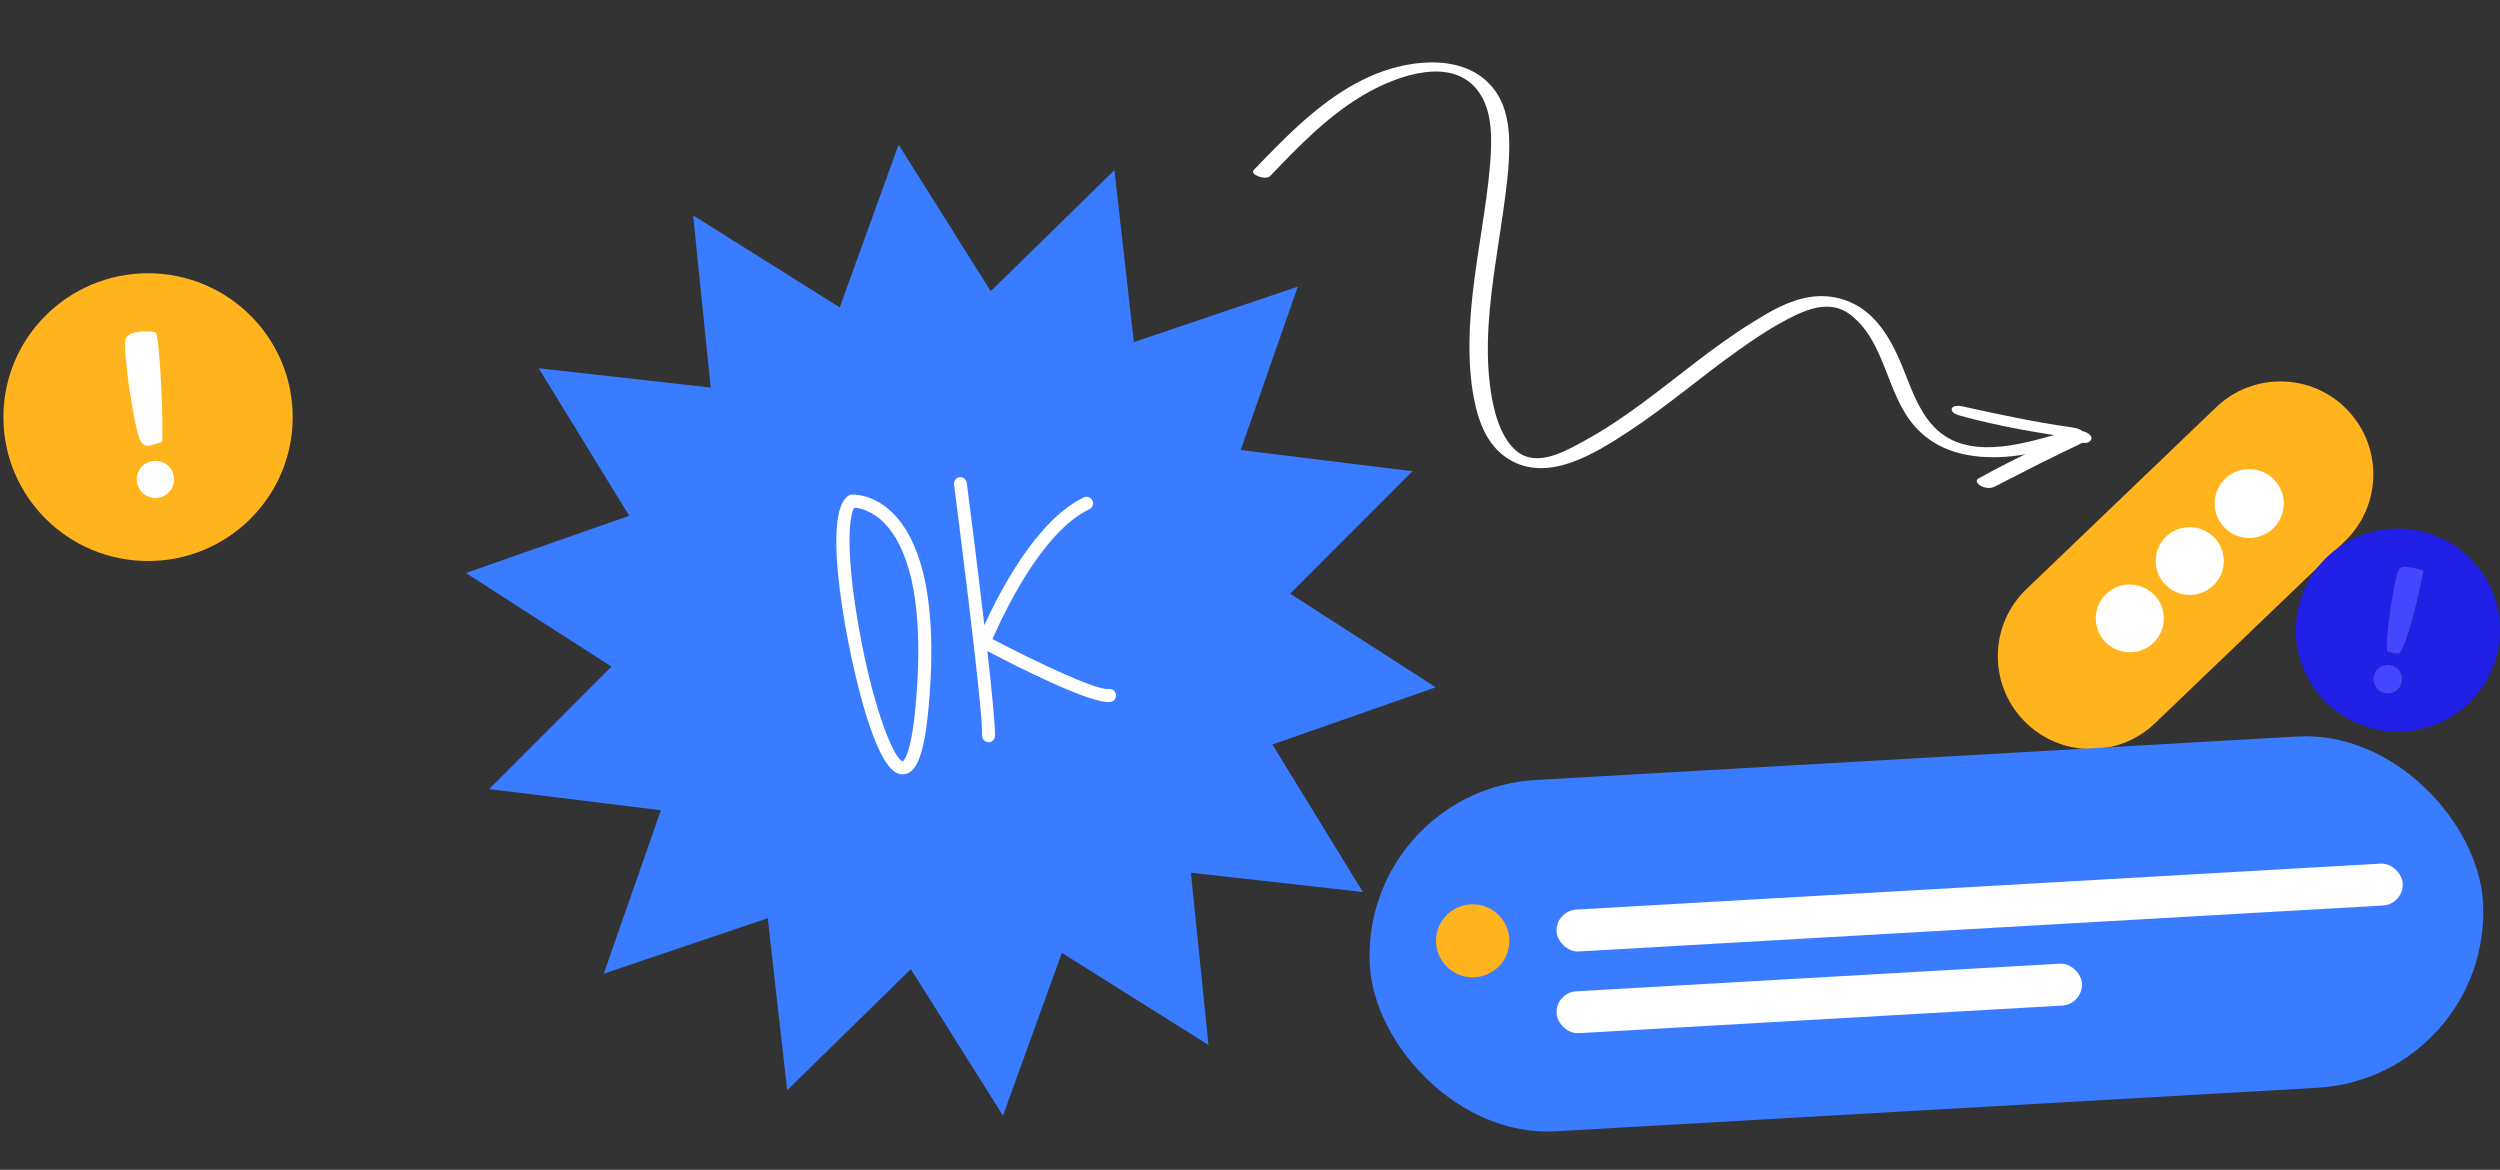 <?xml version="1.0" encoding="UTF-8"?> <svg xmlns="http://www.w3.org/2000/svg" width="421" height="197" viewBox="0 0 421 197" fill="none"><rect x="0" y="0" width="421" height="197" fill="#333333" stroke="none"/><path d="M373.199 68.584C379.438 62.606 389.341 62.816 395.32 69.054C401.298 75.292 401.088 85.196 394.85 91.175L362.902 121.792C356.664 127.771 346.76 127.56 340.782 121.322C334.803 115.083 335.014 105.18 341.252 99.202L373.199 68.584Z" fill="#FFB41D"></path><rect x="228.994" y="133.044" width="187.757" height="59.251" rx="29.626" transform="rotate(-3.27 228.994 133.044)" fill="#3A7CFF"></rect><rect x="261.926" y="153.373" width="142.721" height="7.067" rx="3.534" transform="rotate(-3.27 261.926 153.373)" fill="white"></rect><rect x="261.926" y="167.135" width="88.616" height="7.067" rx="3.534" transform="rotate(-3.27 261.926 167.135)" fill="white"></rect><path d="M151.324 24.36L166.841 49.034L187.667 28.643L190.941 57.606L218.553 48.27L208.936 75.785L237.864 79.355L217.261 99.972L241.776 115.739L214.268 125.376L229.514 150.218L200.548 146.965L203.506 175.962L178.82 160.464L168.904 187.872L153.387 163.198L132.561 183.589L129.287 154.626L101.675 163.962L111.292 136.447L82.364 132.878L102.967 112.26L78.452 96.493L105.96 86.856L90.714 62.014L119.68 65.267L116.722 36.27L141.408 51.769L151.324 24.36Z" fill="#3A7CFF"></path><path d="M248.003 164.576C251.414 164.576 254.179 161.825 254.179 158.432C254.179 155.039 251.414 152.288 248.003 152.288C244.591 152.288 241.826 155.039 241.826 158.432C241.826 161.825 244.591 164.576 248.003 164.576Z" fill="#FFB41D"></path><path d="M24.931 94.477C38.384 94.477 49.289 83.629 49.289 70.247C49.289 56.865 38.384 46.017 24.931 46.017C11.478 46.017 0.572 56.865 0.572 70.247C0.572 83.629 11.478 94.477 24.931 94.477Z" fill="#FFB41D"></path><path d="M26.209 56C26.943 56.716 27.591 72.555 27.275 74.457C24.929 75.046 24.148 75.837 23.312 73.331C22.476 70.825 20.706 59.491 21.134 57.238C21.491 55.356 25.99 55.787 26.209 56Z" fill="white"></path><path d="M26.171 83.853C27.906 83.853 29.313 82.454 29.313 80.728C29.313 79.002 27.906 77.603 26.171 77.603C24.436 77.603 23.029 79.002 23.029 80.728C23.029 82.454 24.436 83.853 26.171 83.853Z" fill="white"></path><path d="M414.254 92.529L415.11 93.224C416.278 94.239 417.309 95.406 418.16 96.7C419.262 98.359 420.063 100.195 420.527 102.128C421.175 104.817 421.159 107.622 420.481 110.301C418.854 116.719 413.647 121.63 407.113 122.903C404.93 123.329 402.686 123.329 400.504 122.903C391.323 121.117 385.264 112.361 386.861 103.193C387.779 97.932 391.109 93.397 395.873 90.936C397.025 90.343 398.239 89.876 399.494 89.556C404.614 88.237 410.056 89.333 414.254 92.529ZM408.128 96.101C407.2 95.847 404.599 94.995 404.007 95.862C403.232 96.999 401.462 109.053 402.079 109.713C402.141 109.779 403.722 110.134 403.834 110.113C405.267 109.905 407.817 98.1 408.123 96.101H408.128ZM404.553 114.39C404.553 113.066 403.472 111.99 402.141 111.99C400.81 111.99 399.728 113.066 399.728 114.39C399.728 115.714 400.81 116.79 402.141 116.79C403.472 116.79 404.553 115.714 404.553 114.39Z" fill="#2020E6"></path><path d="M408.102 96.081C407.791 98.08 405.241 109.886 403.813 110.094C403.695 110.109 402.119 109.759 402.058 109.693C401.441 109.033 403.206 96.979 403.986 95.843C404.578 94.975 407.179 95.827 408.107 96.081H408.102Z" fill="#4347FF"></path><path d="M402.108 116.77C403.44 116.77 404.52 115.696 404.52 114.37C404.52 113.045 403.44 111.971 402.108 111.971C400.775 111.971 399.695 113.045 399.695 114.37C399.695 115.696 400.775 116.77 402.108 116.77Z" fill="#4347FF"></path><path d="M377.819 90.513C380.994 91.041 383.993 88.91 384.518 85.752C385.044 82.595 382.897 79.607 379.722 79.079C376.548 78.55 373.549 80.682 373.023 83.84C372.498 86.997 374.645 89.985 377.819 90.513Z" fill="white"></path><path d="M357.722 109.763C360.844 110.282 363.794 108.185 364.311 105.079C364.828 101.973 362.716 99.034 359.593 98.514C356.471 97.995 353.52 100.091 353.004 103.198C352.487 106.304 354.599 109.243 357.722 109.763Z" fill="white"></path><path d="M367.815 100.101C370.938 100.62 373.888 98.524 374.405 95.418C374.922 92.311 372.81 89.372 369.687 88.853C366.565 88.333 363.614 90.43 363.097 93.536C362.58 96.642 364.693 99.581 367.815 100.101Z" fill="white"></path><g clip-path="url(#clip0_45_656)"><path d="M213.876 29.661C218.803 24.511 223.864 19.256 230.123 15.705C235.324 12.74 244.658 9.326 249.022 15.482C250.962 18.215 251.205 21.826 251.084 25.045C250.951 28.663 250.464 32.264 249.945 35.839C248.888 43.13 247.5 50.426 247.457 57.83C247.433 61.443 247.689 65.131 248.552 68.659C249.414 72.186 250.969 75.37 253.988 77.272C260.624 81.459 268.681 76.308 274.234 72.681C280.656 68.475 286.466 63.433 292.715 58.997C295.792 56.812 298.983 54.695 302.401 53.064C305.426 51.626 308.774 50.779 311.647 53.028C317.59 57.681 317.605 66.268 322.42 71.761C327.567 77.638 335.85 77.664 342.898 76.177C344.698 75.801 346.471 75.305 348.231 74.785C348.869 74.597 348.963 74.109 348.473 73.67C347.945 73.202 346.915 72.984 346.242 73.171C339.942 74.941 331.273 77.398 325.921 72.119C323.35 69.578 322.066 66.043 320.772 62.766C319.403 59.309 317.841 55.867 315.109 53.242C312.377 50.617 308.594 49.435 304.856 50.01C301.118 50.585 298.045 52.474 295.039 54.335C288.458 58.405 282.587 63.46 276.365 68.033C273.312 70.275 270.166 72.407 266.831 74.22C264.135 75.689 260.285 77.948 257.073 76.895C253.861 75.843 252.222 71.542 251.533 68.465C250.717 64.847 250.483 61.1 250.568 57.405C250.734 50.003 252.153 42.715 253.168 35.402C253.67 31.773 254.173 28.092 254.162 24.426C254.153 21.271 253.695 17.954 251.803 15.316C247.294 9.014 238.114 9.895 231.833 12.396C225.213 15.038 219.753 19.866 214.808 24.847C213.566 26.094 212.345 27.369 211.124 28.645C210.388 29.415 213.165 30.399 213.873 29.668L213.876 29.661Z" fill="white"></path><path d="M335.781 82.01C338.401 80.705 340.982 79.318 343.602 78.013C344.892 77.372 346.186 76.741 347.479 76.111C348.151 75.791 348.815 75.467 349.494 75.151C350.116 74.858 350.757 74.461 351.409 74.245L350.18 74.223L350.362 74.264L348.888 73.296L348.915 73.073L351.469 73.124L351.406 73.091C350.746 72.792 349.748 72.476 349.065 72.887C348.382 73.298 348.926 73.888 349.411 74.149L349.474 74.182C350.071 74.501 351.195 74.811 351.818 74.396C352.722 73.801 351.906 73.016 351.161 72.744C349.997 72.306 349.115 72.587 348.062 73.078C346.383 73.87 344.715 74.675 343.057 75.495C339.745 77.127 336.405 78.762 333.185 80.574C332.545 80.936 333.071 81.544 333.525 81.797C334.149 82.148 335.117 82.334 335.788 81.996L335.781 82.01Z" fill="white"></path><path d="M348.968 71.983C342.722 71.106 336.591 69.786 330.439 68.421C329.977 68.321 328.822 68.206 328.677 68.861C328.532 69.516 329.662 69.883 330.096 70.003C336.447 71.753 342.995 72.884 349.515 73.798C350.02 73.866 351.044 73.738 350.915 73.029C350.787 72.32 349.522 72.059 348.975 71.986L348.968 71.983Z" fill="white"></path></g><path d="M142.981 83.424C143.121 83.345 143.28 83.301 143.441 83.289C143.588 83.279 147.097 83.091 150.493 86.545C154.18 90.293 158.197 98.967 156.389 118.997C155.726 126.332 154.583 129.773 152.595 130.319C152.487 130.349 152.375 130.371 152.262 130.382C150.796 130.544 148.754 129.589 145.938 120.679C142.806 110.767 138.023 86.137 142.981 83.424ZM161.588 80.359C162.179 80.285 162.722 80.712 162.801 81.313C162.915 82.189 164.466 94.173 165.767 105.285C168.194 99.933 174.5 87.572 182.511 83.77C183.057 83.505 183.709 83.742 183.97 84.29C184.229 84.836 183.996 85.491 183.449 85.751C175.357 89.592 168.791 103.787 167.137 107.62C174.38 111.435 184.702 116.311 186.697 116.031C187.295 115.947 187.849 116.367 187.934 116.968C188.012 117.521 187.665 118.035 187.143 118.179C187.099 118.191 187.052 118.2 187.004 118.208C183.776 118.659 170.834 112.043 166.267 109.639C167.036 116.449 167.613 122.255 167.554 123.945C167.536 124.434 167.206 124.833 166.765 124.954C166.66 124.983 166.551 124.996 166.437 124.991C165.842 124.964 165.375 124.453 165.396 123.848C165.552 119.338 160.709 81.96 160.659 81.581C160.583 80.981 161.003 80.436 161.588 80.359ZM143.879 85.484C143.118 86.457 142.356 91.563 144.221 103.299C146.569 118.057 150.428 127.909 152.054 128.208C152.074 128.18 153.414 127.443 154.194 118.811C155.927 99.608 152.279 91.499 148.915 88.078C146.783 85.909 144.65 85.543 143.879 85.484Z" fill="white"></path><defs><clipPath id="clip0_45_656"><rect width="146.102" height="55.184" fill="white" transform="translate(225.742 0.451) rotate(27.449)"></rect></clipPath></defs></svg> 